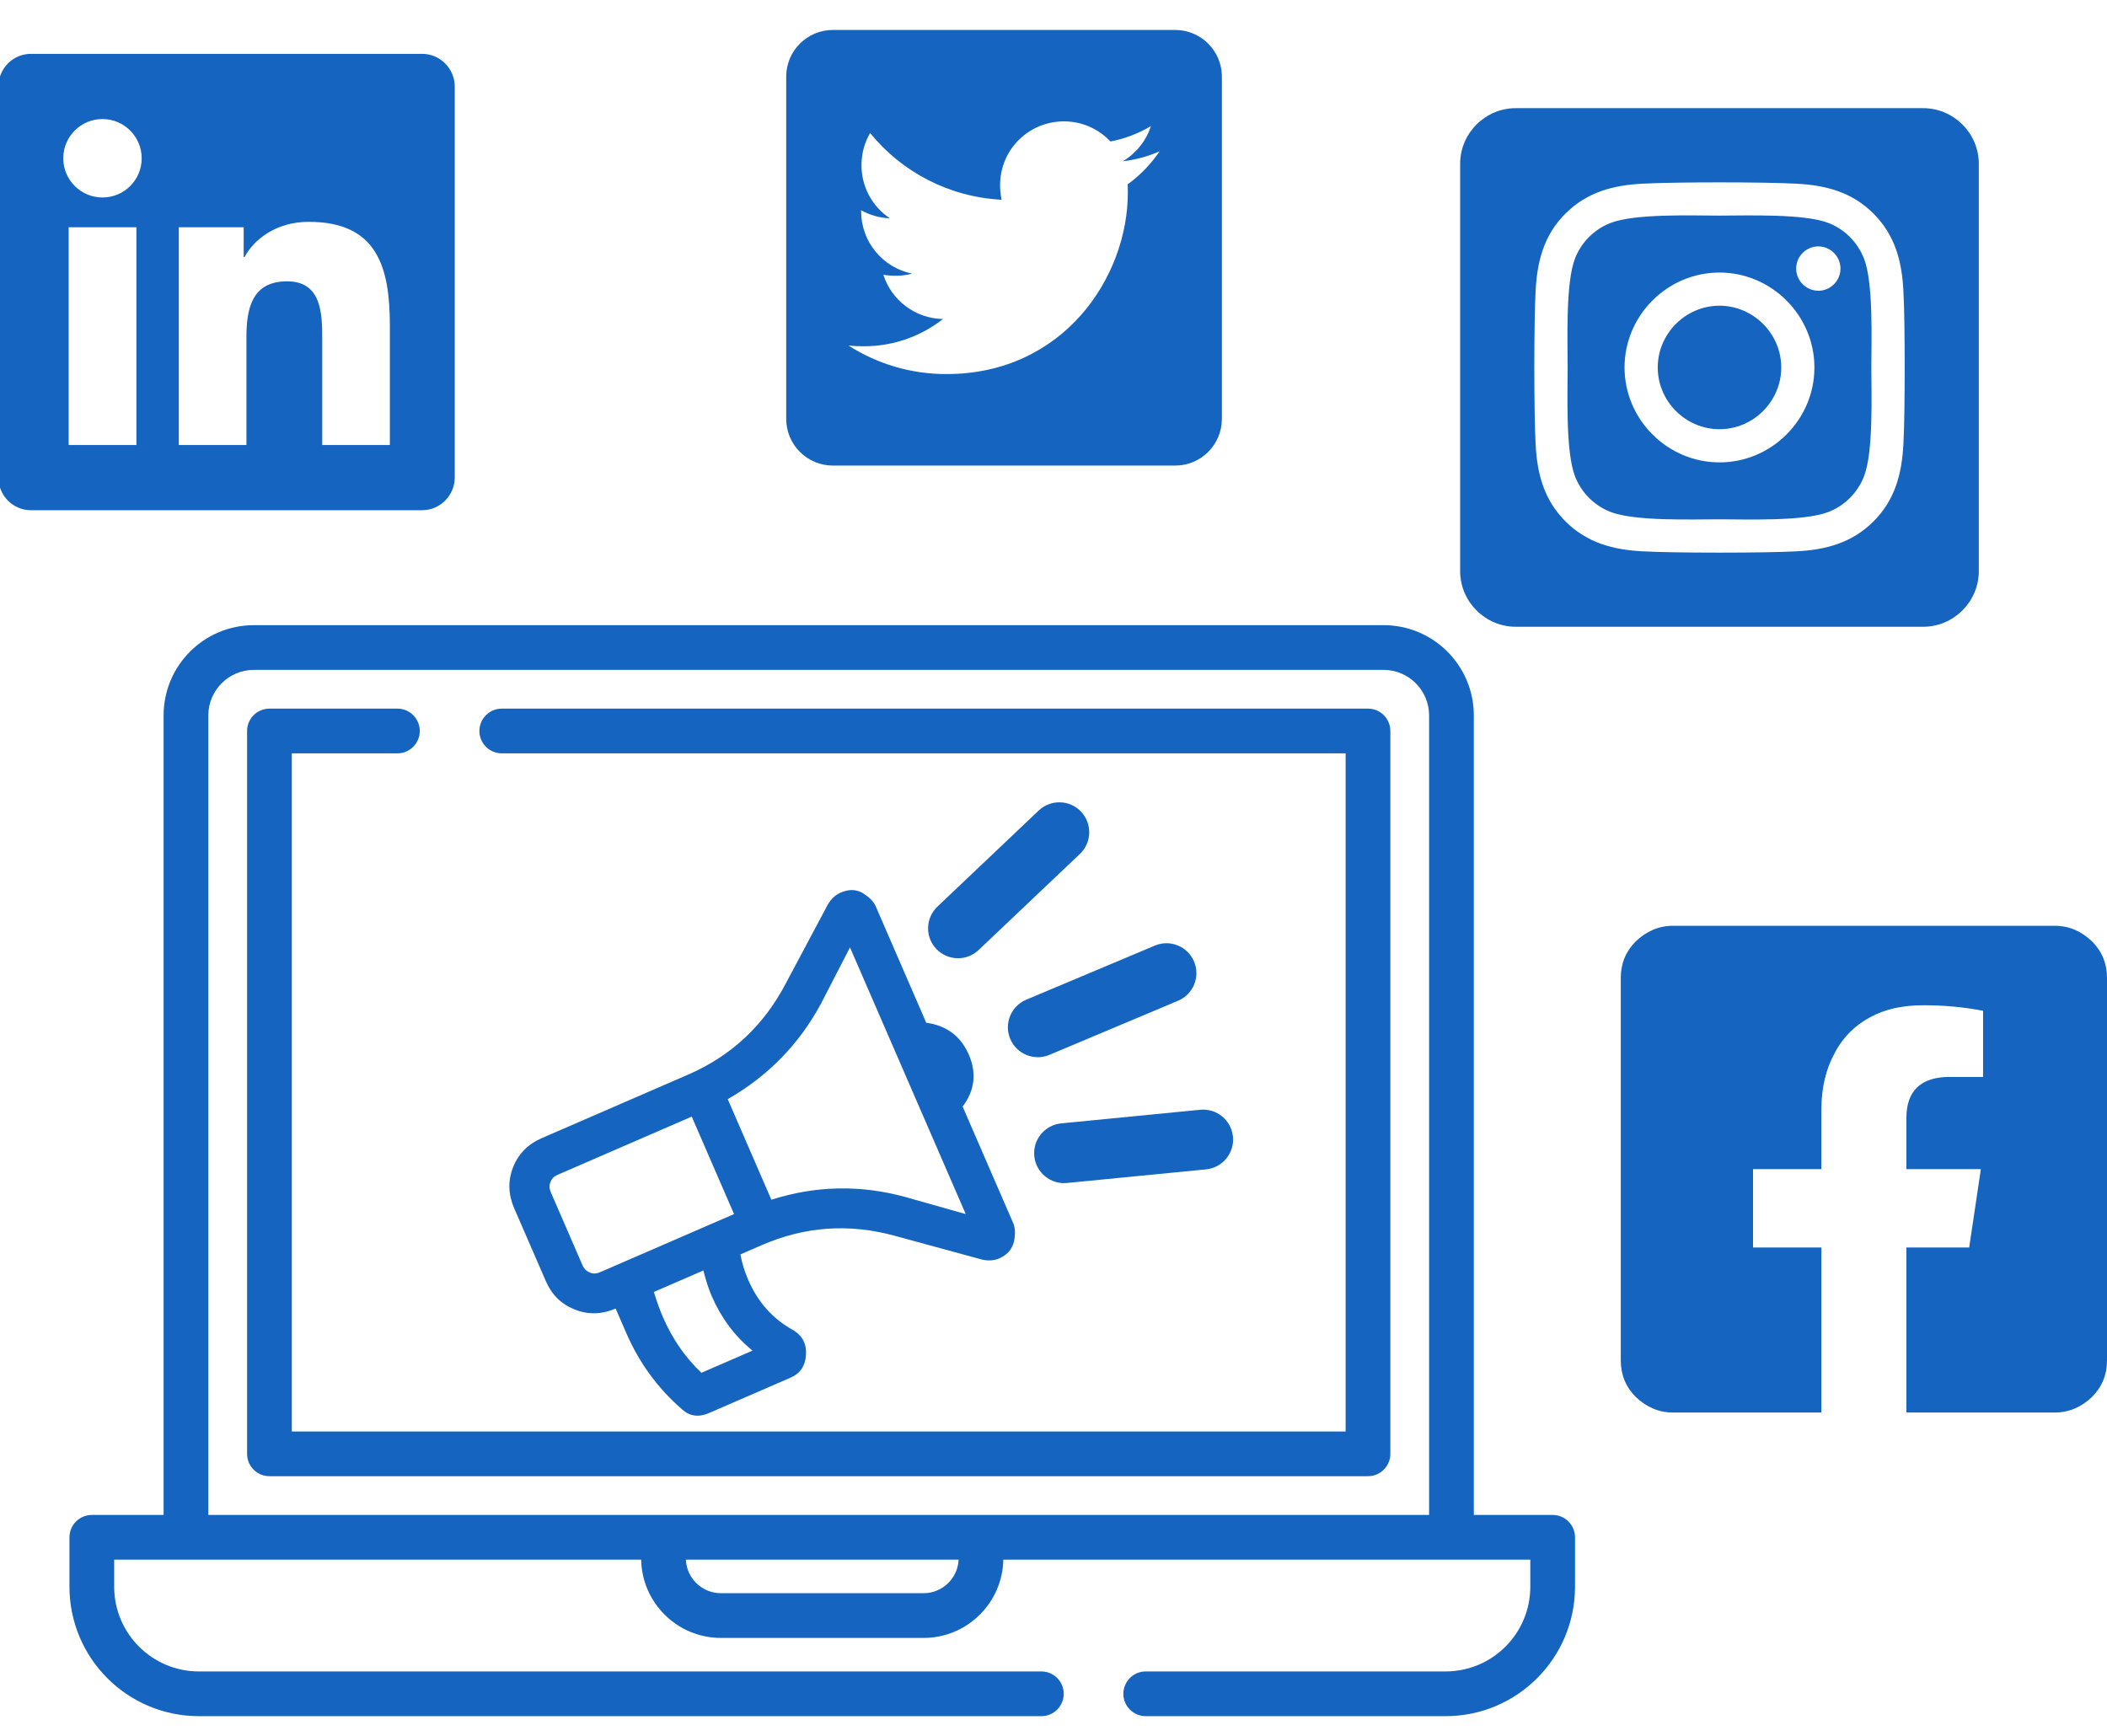 <?xml version="1.0" encoding="UTF-8" standalone="no"?>
<!DOCTYPE svg PUBLIC "-//W3C//DTD SVG 1.1//EN" "http://www.w3.org/Graphics/SVG/1.1/DTD/svg11.dtd">
<svg width="100%" height="100%" viewBox="0 0 91 75" version="1.1" xmlns="http://www.w3.org/2000/svg" xmlns:xlink="http://www.w3.org/1999/xlink" xml:space="preserve" xmlns:serif="http://www.serif.com/" style="fill-rule:evenodd;clip-rule:evenodd;stroke-linejoin:round;stroke-miterlimit:2;">
    <g transform="matrix(1,0,0,1,-731,-368)">
        <g transform="matrix(1,0,0,1,162,-15)">
            <g transform="matrix(0.127,0,0,0.127,572,401.053)">
                <path d="M504.396,373.095L477.586,373.095L477.586,101.172C477.586,84.217 463.841,70.472 446.886,70.472L62.714,70.472C45.759,70.472 32.014,84.217 32.014,101.172L32.014,373.095L7.604,373.095C3.405,373.095 0,376.5 0,380.699L0,397.492C0,421.812 19.716,441.529 44.037,441.529L330.52,441.529C334.719,441.529 338.124,438.124 338.124,433.925C338.124,429.726 334.719,426.321 330.52,426.321L44.037,426.321C28.115,426.32 15.208,413.414 15.208,397.492L15.208,388.303L194.422,388.303C194.692,403.022 206.741,414.916 221.525,414.916L290.475,414.916C305.258,414.916 317.308,403.022 317.578,388.303L496.794,388.303L496.794,397.492C496.794,413.414 483.887,426.321 467.965,426.321L366.007,426.321C361.808,426.321 358.403,429.726 358.403,433.925C358.403,438.124 361.808,441.529 366.007,441.529L467.964,441.529C492.284,441.529 512.001,421.813 512.001,397.492L512.001,380.699C512,376.499 508.595,373.095 504.396,373.095ZM290.474,399.707L221.524,399.707C215.127,399.707 209.891,394.636 209.628,388.302L302.37,388.302C302.107,394.635 296.872,399.707 290.474,399.707ZM462.378,373.095L47.223,373.095L47.223,101.172C47.223,92.629 54.172,85.68 62.715,85.68L446.886,85.68C455.429,85.68 462.378,92.629 462.378,101.172L462.378,373.095ZM441.594,98.861L147.015,98.861C142.816,98.861 139.411,102.266 139.411,106.465C139.411,110.664 142.816,114.069 147.015,114.069L433.99,114.069L433.99,344.707L75.611,344.707L75.611,114.068L111.528,114.068C115.727,114.068 119.132,110.663 119.132,106.464C119.132,102.265 115.727,98.86 111.528,98.86L68.007,98.86C63.808,98.86 60.403,102.265 60.403,106.464L60.403,352.31C60.403,356.509 63.808,359.914 68.007,359.914L441.594,359.914C445.793,359.914 449.198,356.509 449.198,352.31L449.198,106.465C449.198,102.265 445.794,98.861 441.594,98.861Z" style="fill:rgb(21,100,192);fill-rule:nonzero;"/>
            </g>
        </g>
        <g transform="matrix(1,0,0,1,162,-15)">
            <g transform="matrix(24,0,0,24,639,442.5)">
                <path d="M0.781,-0.813C0.807,-0.813 0.829,-0.803 0.848,-0.785C0.866,-0.767 0.875,-0.745 0.875,-0.719L0.875,-0.031C0.875,-0.005 0.866,0.017 0.848,0.035C0.829,0.053 0.807,0.063 0.781,0.063L0.514,0.063L0.514,-0.234L0.627,-0.234L0.648,-0.375L0.514,-0.375L0.514,-0.467C0.514,-0.516 0.54,-0.541 0.592,-0.541L0.652,-0.541L0.652,-0.66C0.616,-0.667 0.58,-0.67 0.545,-0.67C0.507,-0.67 0.475,-0.663 0.448,-0.648C0.422,-0.634 0.4,-0.613 0.385,-0.584C0.369,-0.555 0.361,-0.521 0.361,-0.482L0.361,-0.375L0.238,-0.375L0.238,-0.234L0.361,-0.234L0.361,0.063L0.094,0.063C0.068,0.063 0.046,0.053 0.027,0.035C0.009,0.017 0,-0.005 0,-0.031L0,-0.719C0,-0.745 0.009,-0.767 0.027,-0.785C0.046,-0.803 0.068,-0.813 0.094,-0.813L0.781,-0.813Z" style="fill:rgb(21,100,192);fill-rule:nonzero;"/>
            </g>
        </g>
        <g transform="matrix(1,0,0,1,162,-15)">
            <g transform="matrix(0.05,0,0,0.05,643.263,398.872)">
                <g transform="matrix(1,0,0,1,-224,-256)">
                    <path d="M224,202.66C194.746,202.671 170.68,226.746 170.68,256C170.68,285.261 194.759,309.34 224.02,309.34C253.281,309.34 277.36,285.261 277.36,256C277.338,226.739 253.261,202.671 224,202.66ZM348.71,161.66C343.224,147.756 332.204,136.736 318.3,131.25C297.3,122.96 247.3,124.82 224,124.82C200.7,124.82 150.75,122.89 129.69,131.25C115.786,136.736 104.766,147.756 99.28,161.66C91,182.66 92.85,232.71 92.85,255.99C92.85,279.27 91,329.26 99.32,350.33C104.806,364.234 115.826,375.254 129.73,380.74C150.73,389.03 200.73,387.17 224.04,387.17C247.35,387.17 297.28,389.1 318.34,380.74C332.244,375.254 343.264,364.234 348.75,350.33C357.1,329.33 355.18,279.28 355.18,256C355.18,232.72 357.1,182.74 348.75,161.67L348.71,161.66ZM224,338C179.016,338 142,300.984 142,256C142,211.016 179.016,174 224,174C268.984,174 306,211.016 306,256C306,256.033 306,256.067 306,256.1C306,301.029 269.029,338 224.1,338C224.067,338 224.033,338 224,338ZM309.38,189.7C309.377,189.7 309.373,189.7 309.37,189.7C298.87,189.7 290.23,181.06 290.23,170.56C290.23,160.06 298.87,151.42 309.37,151.42C319.87,151.42 328.51,160.06 328.51,170.56C328.51,170.587 328.51,170.613 328.51,170.64C328.51,181.114 319.894,189.735 309.42,189.74L309.38,189.7ZM400,32L48,32C21.668,32 0,53.668 0,80L0,432C0,458.332 21.668,480 48,480L400,480C426.332,480 448,458.332 448,432L448,80C448,53.668 426.332,32 400,32ZM382.88,322C381.59,347.63 375.74,370.34 357.03,389C338.32,407.66 315.63,413.63 290.03,414.85C263.62,416.34 184.44,416.34 158.03,414.85C132.4,413.56 109.77,407.7 91.03,389C72.29,370.3 66.4,347.58 65.18,322C63.69,295.58 63.69,216.39 65.18,190C66.47,164.37 72.25,141.66 91.03,123C109.81,104.34 132.5,98.44 158.03,97.22C184.44,95.73 263.62,95.73 290.03,97.22C315.66,98.51 338.36,104.37 357.03,123.07C375.7,141.77 381.66,164.49 382.88,190.12C384.37,216.44 384.37,295.56 382.88,322Z" style="fill:rgb(21,100,192);fill-rule:nonzero;"/>
                </g>
            </g>
        </g>
        <g transform="matrix(1,0,0,1,162,-15)">
            <g transform="matrix(16.841,-7.308,7.308,16.841,594.858,443.6)">
                <path d="M1.063,-0.514C1.104,-0.489 1.125,-0.453 1.125,-0.405C1.125,-0.358 1.104,-0.322 1.063,-0.299L1.063,0C1.063,0.013 1.057,0.027 1.047,0.041C1.036,0.055 1.021,0.063 1,0.063C0.986,0.063 0.973,0.058 0.961,0.049L0.795,-0.084C0.709,-0.153 0.611,-0.188 0.5,-0.188L0.445,-0.188C0.44,-0.167 0.438,-0.146 0.438,-0.125C0.438,-0.069 0.454,-0.019 0.488,0.025C0.503,0.046 0.504,0.068 0.492,0.091C0.48,0.114 0.462,0.125 0.438,0.125L0.229,0.125C0.202,0.125 0.184,0.114 0.174,0.092C0.141,0.023 0.125,-0.049 0.125,-0.125L0.125,-0.188C0.09,-0.188 0.06,-0.2 0.036,-0.224C0.012,-0.248 0,-0.277 0,-0.313L0,-0.5C0,-0.535 0.012,-0.565 0.036,-0.589C0.06,-0.613 0.09,-0.625 0.125,-0.625L0.5,-0.625C0.611,-0.625 0.709,-0.66 0.795,-0.729L0.961,-0.861C0.973,-0.87 0.986,-0.875 1,-0.875C1.021,-0.875 1.036,-0.868 1.047,-0.854C1.057,-0.839 1.063,-0.826 1.063,-0.813L1.063,-0.514ZM0.25,0.031L0.381,0.031C0.356,-0.017 0.344,-0.069 0.344,-0.125C0.344,-0.143 0.346,-0.164 0.35,-0.188L0.223,-0.188C0.22,-0.161 0.219,-0.141 0.219,-0.125C0.219,-0.07 0.229,-0.018 0.25,0.031ZM0.469,-0.281L0.469,-0.531L0.125,-0.531C0.116,-0.531 0.108,-0.528 0.103,-0.522C0.097,-0.517 0.094,-0.509 0.094,-0.5L0.094,-0.313C0.094,-0.303 0.097,-0.296 0.103,-0.29C0.108,-0.284 0.116,-0.281 0.125,-0.281L0.469,-0.281ZM0.969,-0.064L0.969,-0.748L0.854,-0.654C0.769,-0.587 0.672,-0.547 0.563,-0.535L0.563,-0.277C0.672,-0.266 0.769,-0.226 0.854,-0.158L0.969,-0.064Z" style="fill:rgb(21,100,192);fill-rule:nonzero;"/>
            </g>
        </g>
        <g transform="matrix(1,0,0,1,162,-15)">
            <g transform="matrix(0.794,-0.334,0.334,0.794,156.468,216.524)">
                <path d="M403,431.5C403,430.672 402.328,430 401.5,430L394.5,430C393.672,430 393,430.672 393,431.5C393,432.328 393.672,433 394.5,433L401.5,433C402.328,433 403,432.328 403,431.5Z" style="fill:rgb(21,100,192);"/>
            </g>
        </g>
        <g transform="matrix(1,0,0,1,162,-15)">
            <g transform="matrix(0.625,-0.593,0.593,0.625,107.934,387.349)">
                <path d="M403,431.5C403,430.672 402.328,430 401.5,430L394.5,430C393.672,430 393,430.672 393,431.5C393,432.328 393.672,433 394.5,433L401.5,433C402.328,433 403,432.328 403,431.5Z" style="fill:rgb(21,100,192);"/>
            </g>
        </g>
        <g transform="matrix(1,0,0,1,162,-15)">
            <g transform="matrix(0.858,-0.084,0.084,0.858,240.23,95.721)">
                <path d="M403,431.5C403,430.672 402.328,430 401.5,430L394.5,430C393.672,430 393,430.672 393,431.5C393,432.328 393.672,433 394.5,433L401.5,433C402.328,433 403,432.328 403,431.5Z" style="fill:rgb(21,100,192);"/>
            </g>
        </g>
        <g transform="matrix(1,0,0,1,162,-15)">
            <g transform="matrix(0.042,0,0,0.042,612.364,393.702)">
                <g transform="matrix(1,0,0,1,-224,-256)">
                    <path d="M400,32L48,32C21.5,32 0,53.5 0,80L0,432C0,458.5 21.5,480 48,480L400,480C426.5,480 448,458.5 448,432L448,80C448,53.5 426.5,32 400,32ZM351.1,190.8C351.3,193.6 351.3,196.5 351.3,199.3C351.3,286 285.3,385.9 164.7,385.9C127.5,385.9 93,375.1 64,356.5C69.3,357.1 74.4,357.3 79.8,357.3C110.5,357.3 138.7,346.9 161.2,329.3C132.4,328.7 108.2,309.8 99.9,283.8C110,285.3 119.1,285.3 129.5,282.6C99.5,276.5 77,250.1 77,218.2L77,217.4C85.7,222.3 95.9,225.3 106.6,225.7C88.346,213.558 77.364,193.023 77.4,171.1C77.4,158.9 80.6,147.7 86.3,138C118.6,177.8 167.1,203.8 221.5,206.6C212.2,162.1 245.5,126 285.5,126C304.4,126 321.4,133.9 333.4,146.7C348.2,143.9 362.4,138.4 375,130.9C370.1,146.1 359.8,158.9 346.2,167C359.4,165.6 372.2,161.9 384,156.8C375.1,169.9 363.9,181.5 351.1,190.8Z" style="fill:rgb(21,100,192);fill-rule:nonzero;"/>
                </g>
            </g>
        </g>
        <g transform="matrix(1,0,0,1,162,-15)">
            <g transform="matrix(0.044,0,0,0.044,578.785,395.182)">
                <g transform="matrix(1,0,0,1,-224,-256)">
                    <path d="M416,32L31.9,32C14.3,32 0,46.5 0,64.3L0,447.7C0,465.5 14.3,480 31.9,480L416,480C433.6,480 448,465.5 448,447.7L448,64.3C448,46.5 433.6,32 416,32ZM135.5,416L69,416L69,202.2L135.5,202.2L135.5,416ZM102.2,173C80.9,173 63.7,155.7 63.7,134.5C63.7,113.3 80.9,96 102.2,96C123.4,96 140.7,113.3 140.7,134.5C140.7,155.8 123.5,173 102.2,173ZM384.3,416L317.9,416L317.9,312C317.9,287.2 317.4,255.3 283.4,255.3C248.8,255.3 243.5,282.3 243.5,310.2L243.5,416L177.1,416L177.1,202.2L240.8,202.2L240.8,231.4L241.7,231.4C250.6,214.6 272.3,196.9 304.6,196.9C371.8,196.9 384.3,241.2 384.3,298.8L384.3,416Z" style="fill:rgb(21,100,192);fill-rule:nonzero;"/>
                </g>
            </g>
        </g>
    </g>
</svg>

